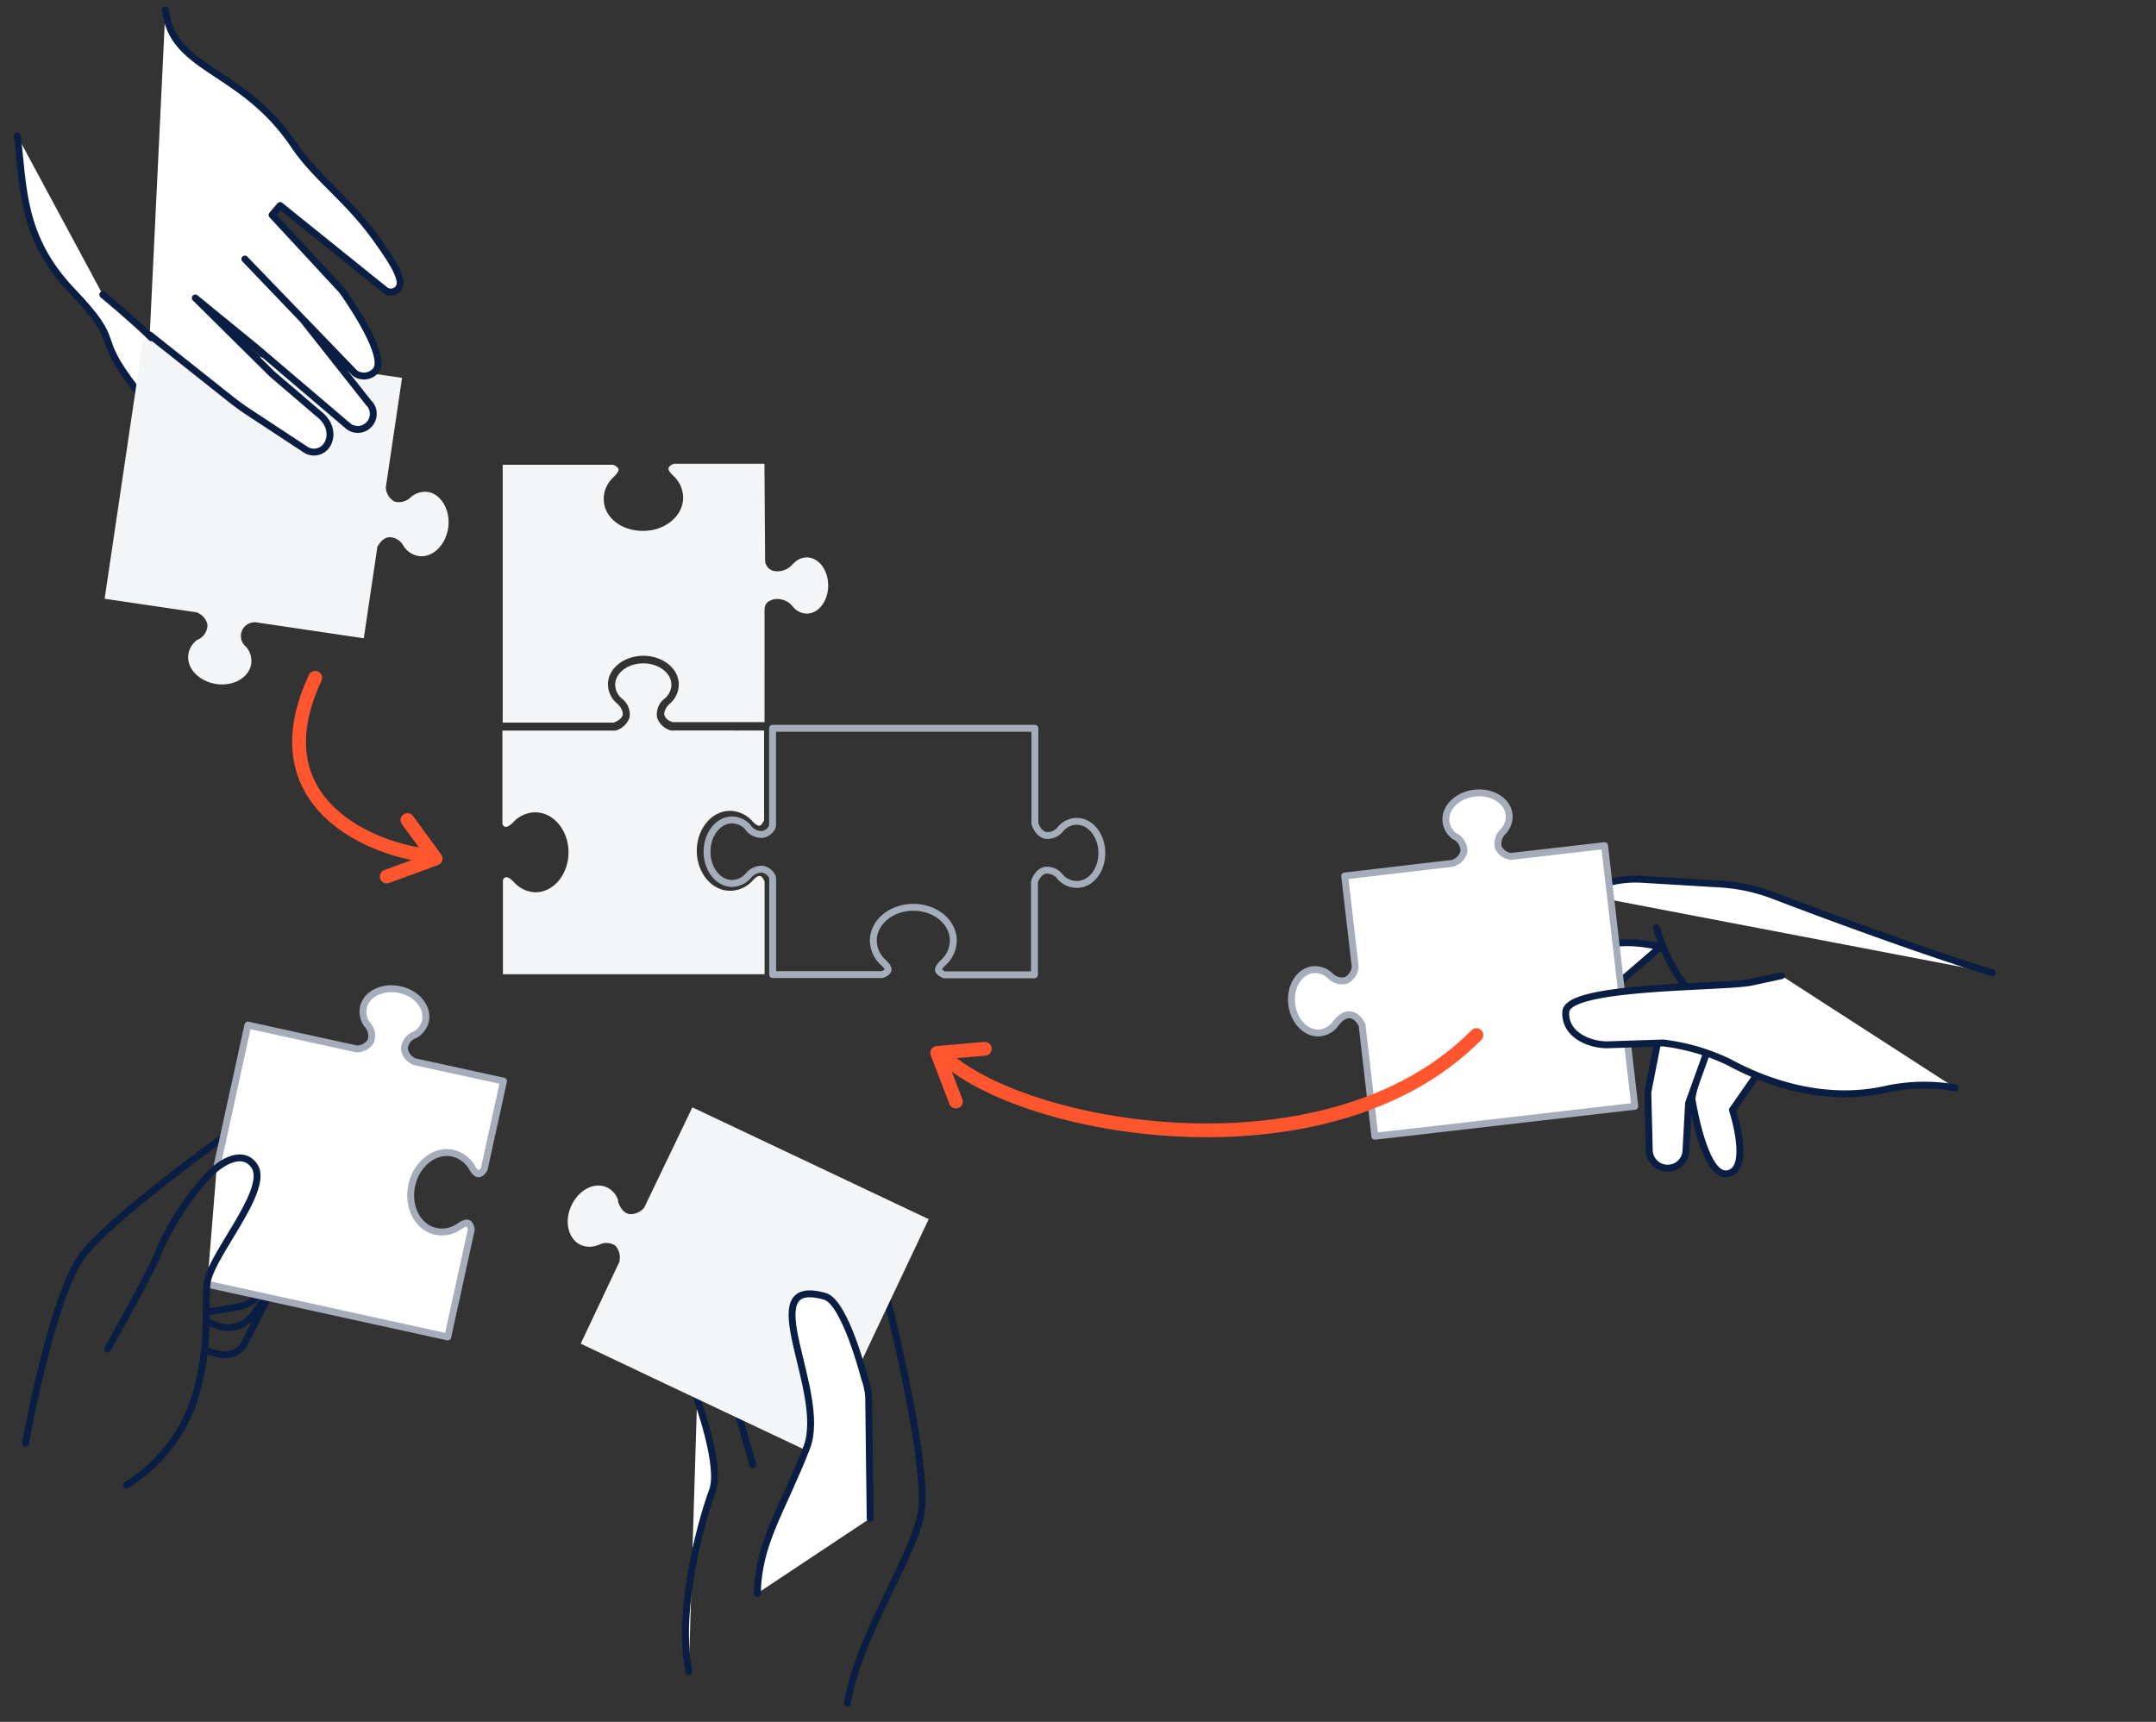<svg xmlns="http://www.w3.org/2000/svg" fill="none" viewBox="0 0 313 250">
  <rect x="0" y="0" width="313" height="250" fill="#333333" stroke="none"/>
  <path stroke="#091E42" stroke-linecap="round" stroke-linejoin="round" d="M123.033 247.277c1.576-9.65 9.189-20.608 10.615-27.17 1.619-7.42-6.08-36.391-6.08-36.391"/>
  <path stroke="#A5ADBA" stroke-linecap="round" stroke-linejoin="round" d="M159.959 123.864c0-2.541-1.63-4.61-3.635-4.61a3.14 3.14 0 00-2.219.965v0c-.042.04-.082.083-.118.128v0a2.36 2.36 0 01-2.241.933c-1.072-.268-1.458-1.576-1.501-1.715a.722.722 0 010-.161v-13.66h-38.086v14.067a.614.614 0 01-.064.279 1.962 1.962 0 01-1.415 1.072 2.527 2.527 0 01-2.07-.975v-.065l-.107-.118a3.22 3.22 0 00-2.22-.954c-2.005 0-3.634 2.069-3.634 4.611 0 2.541 1.629 4.61 3.634 4.61a3.216 3.216 0 002.22-.965l.118-.129a2.53 2.53 0 012.08-.975 1.974 1.974 0 011.405 1.072c.043.09.065.189.064.289v13.939h15.901c.268-.085.761-.332.836-.632.075-.3-.16-.644-.611-1.072l-.203-.183a4.385 4.385 0 01-1.309-3.045c0-2.67 2.606-4.836 5.812-4.836 3.206 0 5.801 2.145 5.801 4.836a4.342 4.342 0 01-1.255 3.002l-.075.075a1.452 1.452 0 01-.193.183c-.461.45-.686.847-.622 1.072.064.225.568.536.837.633h13.091V128.26a.977.977 0 010-.171c0-.14.44-1.448 1.502-1.716a2.367 2.367 0 012.24.944l.118.129a3.171 3.171 0 002.22.965c2.069.064 3.699-2.006 3.699-4.547z"/>
  <path fill="#F4F5F7" d="M105.984 117.731a4.387 4.387 0 013.013 1.265c.03.02.056.045.075.076.064 0 .107.117.161.171.461.483.857.708 1.072.643.214-.064.525-.546.622-.814v-13.007H97.76a.845.845 0 01-.333 0 2.885 2.885 0 01-2.037-1.887 2.862 2.862 0 011.072-2.723l.086-.075.086-.086a2.639 2.639 0 00.836-1.866c0-1.715-1.833-3.11-4.085-3.11s-4.074 1.395-4.074 3.11a2.65 2.65 0 00.804 1.845l.204.193a2.838 2.838 0 011.072 2.712 2.962 2.962 0 01-2.038 1.898c-.11.016-.222.016-.332 0H72.938v13.607c.107.171.268.364.45.386.182.021.633-.193 1.072-.622l.183-.204a4.405 4.405 0 013.055-1.297c2.66 0 4.836 2.605 4.836 5.8 0 3.196-2.144 5.812-4.836 5.812a4.385 4.385 0 01-2.916-1.298l-.075-.075a1.337 1.337 0 01-.172-.182c-.428-.439-.804-.665-1.072-.632-.268.032-.343.214-.45.375v13.703h37.989v-13.435c-.097-.279-.333-.74-.622-.815-.29-.075-.643.161-1.072.611l-.193.204a4.393 4.393 0 01-3.131 1.319c-2.659 0-4.825-2.606-4.825-5.801 0-3.195 2.166-5.801 4.825-5.801z"/>
  <path fill="#fff" d="M247.464 152.268s-1.919 6.83-1.833 7.334c.472 2.713 2.144 11.344 5.179 10.819 3.549-.612.697-9.264.697-9.264l3.731-5.362"/>
  <path stroke="#091E42" stroke-linecap="round" stroke-linejoin="round" d="M247.464 152.268s-1.919 6.83-1.833 7.334c.472 2.713 2.144 11.344 5.179 10.819 3.549-.612.697-9.264.697-9.264l3.731-5.362"/>
  <path fill="#fff" d="M240.623 151.475l-1.394 7.098.204 8.439a2.675 2.675 0 001.747 2.433 2.676 2.676 0 002.799-.607c.47-.466.749-1.09.783-1.751l.375-6.905 2.649-7.367"/>
  <path stroke="#091E42" stroke-linecap="round" stroke-linejoin="round" d="M240.623 151.475l-1.394 7.098.204 8.439a2.675 2.675 0 001.747 2.433c.333.122.687.177 1.041.161v0a2.657 2.657 0 002.541-2.519l.375-6.905 2.649-7.367"/>
  <path fill="#fff" d="M229.494 129.815a15.683 15.683 0 018.846-2.144l11.43.686c2.617.162 5.194.718 7.645 1.651 6.433 2.455 20.211 7.613 31.802 11.237"/>
  <path stroke="#091E42" stroke-linecap="round" stroke-linejoin="round" d="M229.494 129.815a15.683 15.683 0 018.846-2.144l11.43.686c2.617.162 5.194.718 7.645 1.651 6.433 2.455 20.211 7.613 31.802 11.237"/>
  <path fill="#fff" d="M231.531 138.082c-.085.075 2.145-2.295 9.532-.601l-6.433 5.555"/>
  <path stroke="#091E42" stroke-linecap="round" stroke-linejoin="round" d="M231.531 138.082c-.085.075 2.145-2.295 9.532-.601l-6.433 5.555"/>
  <path fill="#fff" stroke="#A5ADBA" stroke-linecap="round" stroke-linejoin="round" d="M232.947 122.781l-13.414 1.544a.607.607 0 01-.311 0 2.318 2.318 0 01-1.683-1.243 2.381 2.381 0 01.675-2.338l.161-.193a3.142 3.142 0 00.708-2.305c-.236-1.994-2.477-3.378-4.997-3.088-2.52.289-4.396 2.144-4.16 4.149a3.088 3.088 0 001.201 2.081l.139.096h.065a2.383 2.383 0 011.19 2.145 2.325 2.325 0 01-1.373 1.608.505.505 0 01-.289.118l-2.681.311-12.963 1.522 1.523 13.103v.161a2.544 2.544 0 01-1.287 1.887 2.396 2.396 0 01-2.348-.676l-.183-.16a3.213 3.213 0 00-2.316-.708c-1.994.236-3.377 2.477-3.077 4.996.3 2.52 2.145 4.397 4.139 4.171a3.215 3.215 0 002.144-1.211l.118-.161c.719-.933 1.426-1.33 2.145-1.233 1.072.15 1.63 1.394 1.694 1.533a.866.866 0 010 .161l1.833 15.923 2.574-.29 33.807-3.903 1.351-.15-4.385-37.85z"/>
  <path fill="#fff" d="M240.473 134.694a27.412 27.412 0 004.139 8.471l-4.139-8.471z"/>
  <path stroke="#091E42" stroke-linecap="round" stroke-linejoin="round" d="M240.473 134.694a27.412 27.412 0 004.139 8.471"/>
  <path fill="#fff" d="M258.627 141.664l-4.375.943c-3.999.847-26.688.397-26.934 4.289-.215 3.217 3.216 4.804 6.036 4.804l8.085-.268a30.194 30.194 0 019.65 2.83c4.514 2.456 13.221 6.037 22.699 3.892a26.2 26.2 0 0110.068-.203"/>
  <path stroke="#091E42" stroke-linecap="round" stroke-linejoin="round" d="M258.627 141.664l-4.375.943c-3.999.847-26.688.397-26.934 4.289-.215 3.217 3.216 4.804 6.036 4.804l8.085-.268a30.194 30.194 0 019.65 2.83c4.514 2.456 13.221 6.037 22.699 3.892a26.2 26.2 0 0110.068-.203"/>
  <path stroke="#FF5630" stroke-linecap="round" stroke-linejoin="round" stroke-width="2" d="M214.343 150.284c-21.594 21.81-65.995 13.939-77.543 2.874M142.965 152.279l-6.905.6 2.713 7.056"/>
  <path fill="#fff" d="M14.92 42.783C29.61 54.996 28.44 57.387 25.857 59.94c-.719.718-3.12.429-6.209-3.56-6.433-8.299-1.469-6.047-9.178-14.132-7.452-7.795-7.034-15.193-7.956-22.517"/>
  <path stroke="#091E42" stroke-linecap="round" stroke-linejoin="round" d="M14.92 42.783C29.61 54.996 28.44 57.387 25.857 59.94c-.719.718-3.12.429-6.209-3.56-6.433-8.299-1.469-6.047-9.178-14.132-7.452-7.795-7.034-15.193-7.956-22.517"/>
  <path fill="#F4F5F7" d="M15.188 86.937l13.349 1.973a.611.611 0 01.279.128 2.359 2.359 0 011.308 1.695 2.38 2.38 0 01-1.265 2.08l-.183.064a3.152 3.152 0 00-1.33 2.144c-.289 1.984 1.513 3.903 4.032 4.29 2.52.385 4.793-.944 5.093-2.928a3.112 3.112 0 00-.632-2.327 1.206 1.206 0 00-.107-.139 1.995 1.995 0 011.136-3.56.611.611 0 01.311 0l2.67.397 12.963 1.92 1.94-13.04a.618.618 0 010-.15s.601-1.372 1.738-1.49a2.37 2.37 0 012.08 1.255c.038.073.085.141.14.204a3.141 3.141 0 002.058 1.276c1.984.3 3.892-1.512 4.289-4.021.397-2.51-.944-4.943-2.927-5.276a3.217 3.217 0 00-2.338.622l-.15.129a2.423 2.423 0 01-2.39.633 2.5 2.5 0 01-1.234-1.92.458.458 0 010-.171l2.348-15.858-2.552-.376-33.7-4.932-1.35-.204-5.576 37.582z"/>
  <path fill="#fff" d="M24.012 1.427c1.03 8.889 11.098 8.395 18.678 19.675 3.142 4.675 7.892 7.881 11.934 13.585 1.887 2.66 3.217 4.59 3.474 6.208a1.362 1.362 0 01-2.144 1.255l-15.29-12.31-1.169 1.373 10.165 10.98s6.894 9.543 4.846 11.655a2.252 2.252 0 01-2.991.322L35.549 37.614l8.428 8.803L53.51 58.48a2.24 2.24 0 01.097 3.12 2.23 2.23 0 01-2.981.322L37.19 50.482l-8.835-7.217 11.119 11.012 6.766 5.79c2.251 1.748 1.822 3.924 1.007 4.825a2.23 2.23 0 01-2.98.322l-8.085-5.319a33.155 33.155 0 01-2.648-1.908l-11.795-9.36"/>
  <path stroke="#091E42" stroke-linecap="round" stroke-linejoin="round" d="M24.012 1.427c1.03 8.889 11.098 8.395 18.678 19.675 3.142 4.675 7.892 7.881 11.934 13.585 1.887 2.66 3.217 4.59 3.474 6.208a1.362 1.362 0 01-2.144 1.255l-15.29-12.31-1.169 1.373 10.165 10.98s6.894 9.543 4.846 11.655a2.252 2.252 0 01-2.991.322L35.549 37.614l8.428 8.803L53.51 58.48a2.24 2.24 0 01.097 3.12 2.23 2.23 0 01-2.981.322L37.19 50.482l-8.835-7.217 11.119 11.012 6.766 5.79c2.251 1.748 1.822 3.924 1.007 4.825a2.23 2.23 0 01-2.98.322l-8.085-5.319a33.155 33.155 0 01-2.648-1.908l-11.795-9.36M39.335 187.501l-4 7.892a3.411 3.411 0 01-3.58 1.201l-2.005-.525"/>
  <path stroke="#091E42" stroke-linecap="round" stroke-linejoin="round" d="M42.208 183.352c-.064.16-3.281 4.557-5.48 7.58a4.48 4.48 0 01-5.242 1.512l-1.34-.536"/>
  <path stroke="#091E42" stroke-linecap="round" stroke-linejoin="round" d="M40.052 181.872l-1.672 4.643a5.034 5.034 0 01-3.925 3.27l-4.503.74M31.186 183.287s2.723 3.334 4.471 2.326l7.677-12.18s1.265-8.975-10.293-8.75c0 0-18.539 13.167-21.713 18.561-4.181 7.098-7.623 26.312-7.623 26.312"/>
  <path fill="#fff" d="M31.464 169.509l4.525-20.673 15.687 3.442a.587.587 0 00.332 0 2.325 2.325 0 001.801-1.072 2.367 2.367 0 00-.44-2.391l-.139-.182a3.147 3.147 0 01-.471-2.37c.428-1.962 2.798-3.109 5.286-2.573 2.487.536 4.15 2.584 3.72 4.546a3.11 3.11 0 01-1.415 1.951l-.15.086h-.054a2.37 2.37 0 00-1.447 1.984 2.331 2.331 0 001.19 1.737.554.554 0 00.279.15l12.93 2.831-2.808 12.802c-.15.236-.483.643-.783.654-.3.011-.6-.289-.933-.826-.054-.096-.086-.171-.129-.236a4.401 4.401 0 00-2.702-1.93c-2.605-.568-5.275 1.512-5.961 4.643-.687 3.131.868 6.133 3.474 6.702a4.288 4.288 0 003.216-.59l.097-.054.214-.139c.536-.365.965-.493 1.201-.375.236.118.397.632.43.922l-3.41 15.569-34.912-7.656"/>
  <path stroke="#A5ADBA" stroke-linecap="round" stroke-linejoin="round" d="M31.464 169.509l4.525-20.673 15.687 3.442a.587.587 0 00.332 0 2.325 2.325 0 001.801-1.072 2.368 2.368 0 00-.44-2.391l-.139-.182a3.147 3.147 0 01-.471-2.37c.428-1.962 2.798-3.109 5.286-2.573 2.487.536 4.15 2.584 3.72 4.546a3.11 3.11 0 01-1.415 1.951v0l-.15.086h-.054a2.369 2.369 0 00-1.447 1.984 2.331 2.331 0 001.19 1.737.554.554 0 00.279.15l12.93 2.831-2.808 12.802c-.15.236-.483.643-.783.654-.3.011-.6-.289-.933-.826-.054-.096-.086-.171-.129-.236a4.401 4.401 0 00-2.702-1.93c-2.605-.568-5.275 1.512-5.961 4.643-.687 3.131.868 6.133 3.474 6.702a4.287 4.287 0 003.216-.59l.097-.054.214-.139c.536-.365.965-.493 1.201-.375.236.118.397.632.43.922l-3.41 15.569-34.912-7.656"/>
  <path stroke="#091E42" stroke-linecap="round" stroke-linejoin="round" d="M18.34 215.647a23.481 23.481 0 009.435-11.258c2.895-7.667 1.93-15.14 2.284-18.046.504-4.128 9.36-13.789 6.798-17.156-1.651-2.219-4.557-.579-6.434 1.266a40.201 40.201 0 00-7.44 11.43c-.89 2.509-7.367 14.003-7.367 14.003"/>
  <g>
    <path fill="#fff" d="M101.202 203.167s3.603 9.8 2.209 13.328c-1.072 2.83-5.286 16.319-3.42 26.258"/>
    <path stroke="#091E42" stroke-linecap="round" stroke-linejoin="round" d="M101.202 203.167s3.603 9.8 2.209 13.328c-1.072 2.83-5.286 16.319-3.42 26.258"/>
  </g>
  <path stroke="#091E42" stroke-linecap="round" stroke-linejoin="round" d="M106.949 204.539l2.359 8.138"/>
  <path fill="#F4F5F7" d="M88.142 172.415a3.123 3.123 0 011.587 1.823v.161a.206.206 0 010 .075c.365 1.072.912 1.662 1.62 1.801a2.505 2.505 0 002.144-.911.63.63 0 00.086-.14l6.937-14.443 34.311 16.234-16.233 34.311-14.379-6.798-8.117-3.838-11.794-5.597 5.64-11.934a.617.617 0 000-.15 2.562 2.562 0 00-.6-2.145 2.356 2.356 0 00-2.424-.107h-.075l-.15.064a3.218 3.218 0 01-2.413-.075c-1.812-.858-2.401-3.431-1.319-5.726 1.083-2.294 3.367-3.463 5.18-2.605z"/>
  <g>
    <path fill="#fff" d="M109.962 231.333c.097-7.355 3.635-12.073 7.152-21.155 3.131-8.084-8.106-25.004 2.638-21.959 2.959.847 5.758 11.87 5.758 11.87.333.869.536 1.783.6 2.712l.215 17.66"/>
    <path stroke="#091E42" stroke-linecap="round" stroke-linejoin="round" d="M109.962 231.333c.097-7.355 3.635-12.073 7.152-21.155 3.131-8.084-8.106-25.004 2.638-21.959 2.959.847 5.758 11.87 5.758 11.87.333.869.536 1.783.6 2.712l.215 17.66"/>
  </g>
  <path fill="#F4F5F7" d="M112.363 87.011a2.862 2.862 0 012.745 1.073l.075.085.086.097a2.63 2.63 0 001.855.825c1.716 0 3.109-1.833 3.109-4.085 0-2.251-1.393-4.074-3.109-4.074a2.625 2.625 0 00-1.844.804l-.086.096h-.054a2.87 2.87 0 01-2.766 1.073 1.607 1.607 0 01-1.297-1.63l-.097-13.94H97.856c-.31.108-.73.344-.793.612-.065.268.171.643.621 1.072l.194.183c.814.806 1.28 1.899 1.297 3.045 0 2.67-2.606 4.835-5.812 4.835-3.206 0-5.715-1.983-5.715-4.653a4.289 4.289 0 011.266-3.002.289.289 0 01.075-.086l.182-.172c.461-.45.686-.836.622-1.072-.065-.236-.483-.504-.783-.611H72.98v37.431h16.084c.204-.064 1.158-.396 1.34-1.136a.938.938 0 000-.3 2.41 2.41 0 00-.804-1.319l-.193-.172a3.69 3.69 0 01-1.147-2.616c0-2.294 2.305-4.16 5.136-4.16 2.83 0 5.146 1.865 5.146 4.16a3.676 3.676 0 01-1.072 2.584l-.171.161a2.51 2.51 0 00-.858 1.351.995.995 0 000 .311c.171.74 1.072 1.072 1.319 1.072h13.231V89.059c-.022-1.072.053-1.705 1.372-2.048z"/>
  <path fill="#A5ADBA" d="M98.82 99.288l-.278.022.097.01.182-.032z"/>
  <path stroke="#FF5630" stroke-linecap="round" stroke-linejoin="round" stroke-width="2" d="M45.758 98.41c-8.578 18.377 8.578 25.143 16.801 25.872M59.149 119.071l4.096 5.587-7.098 2.605"/>
</svg>
